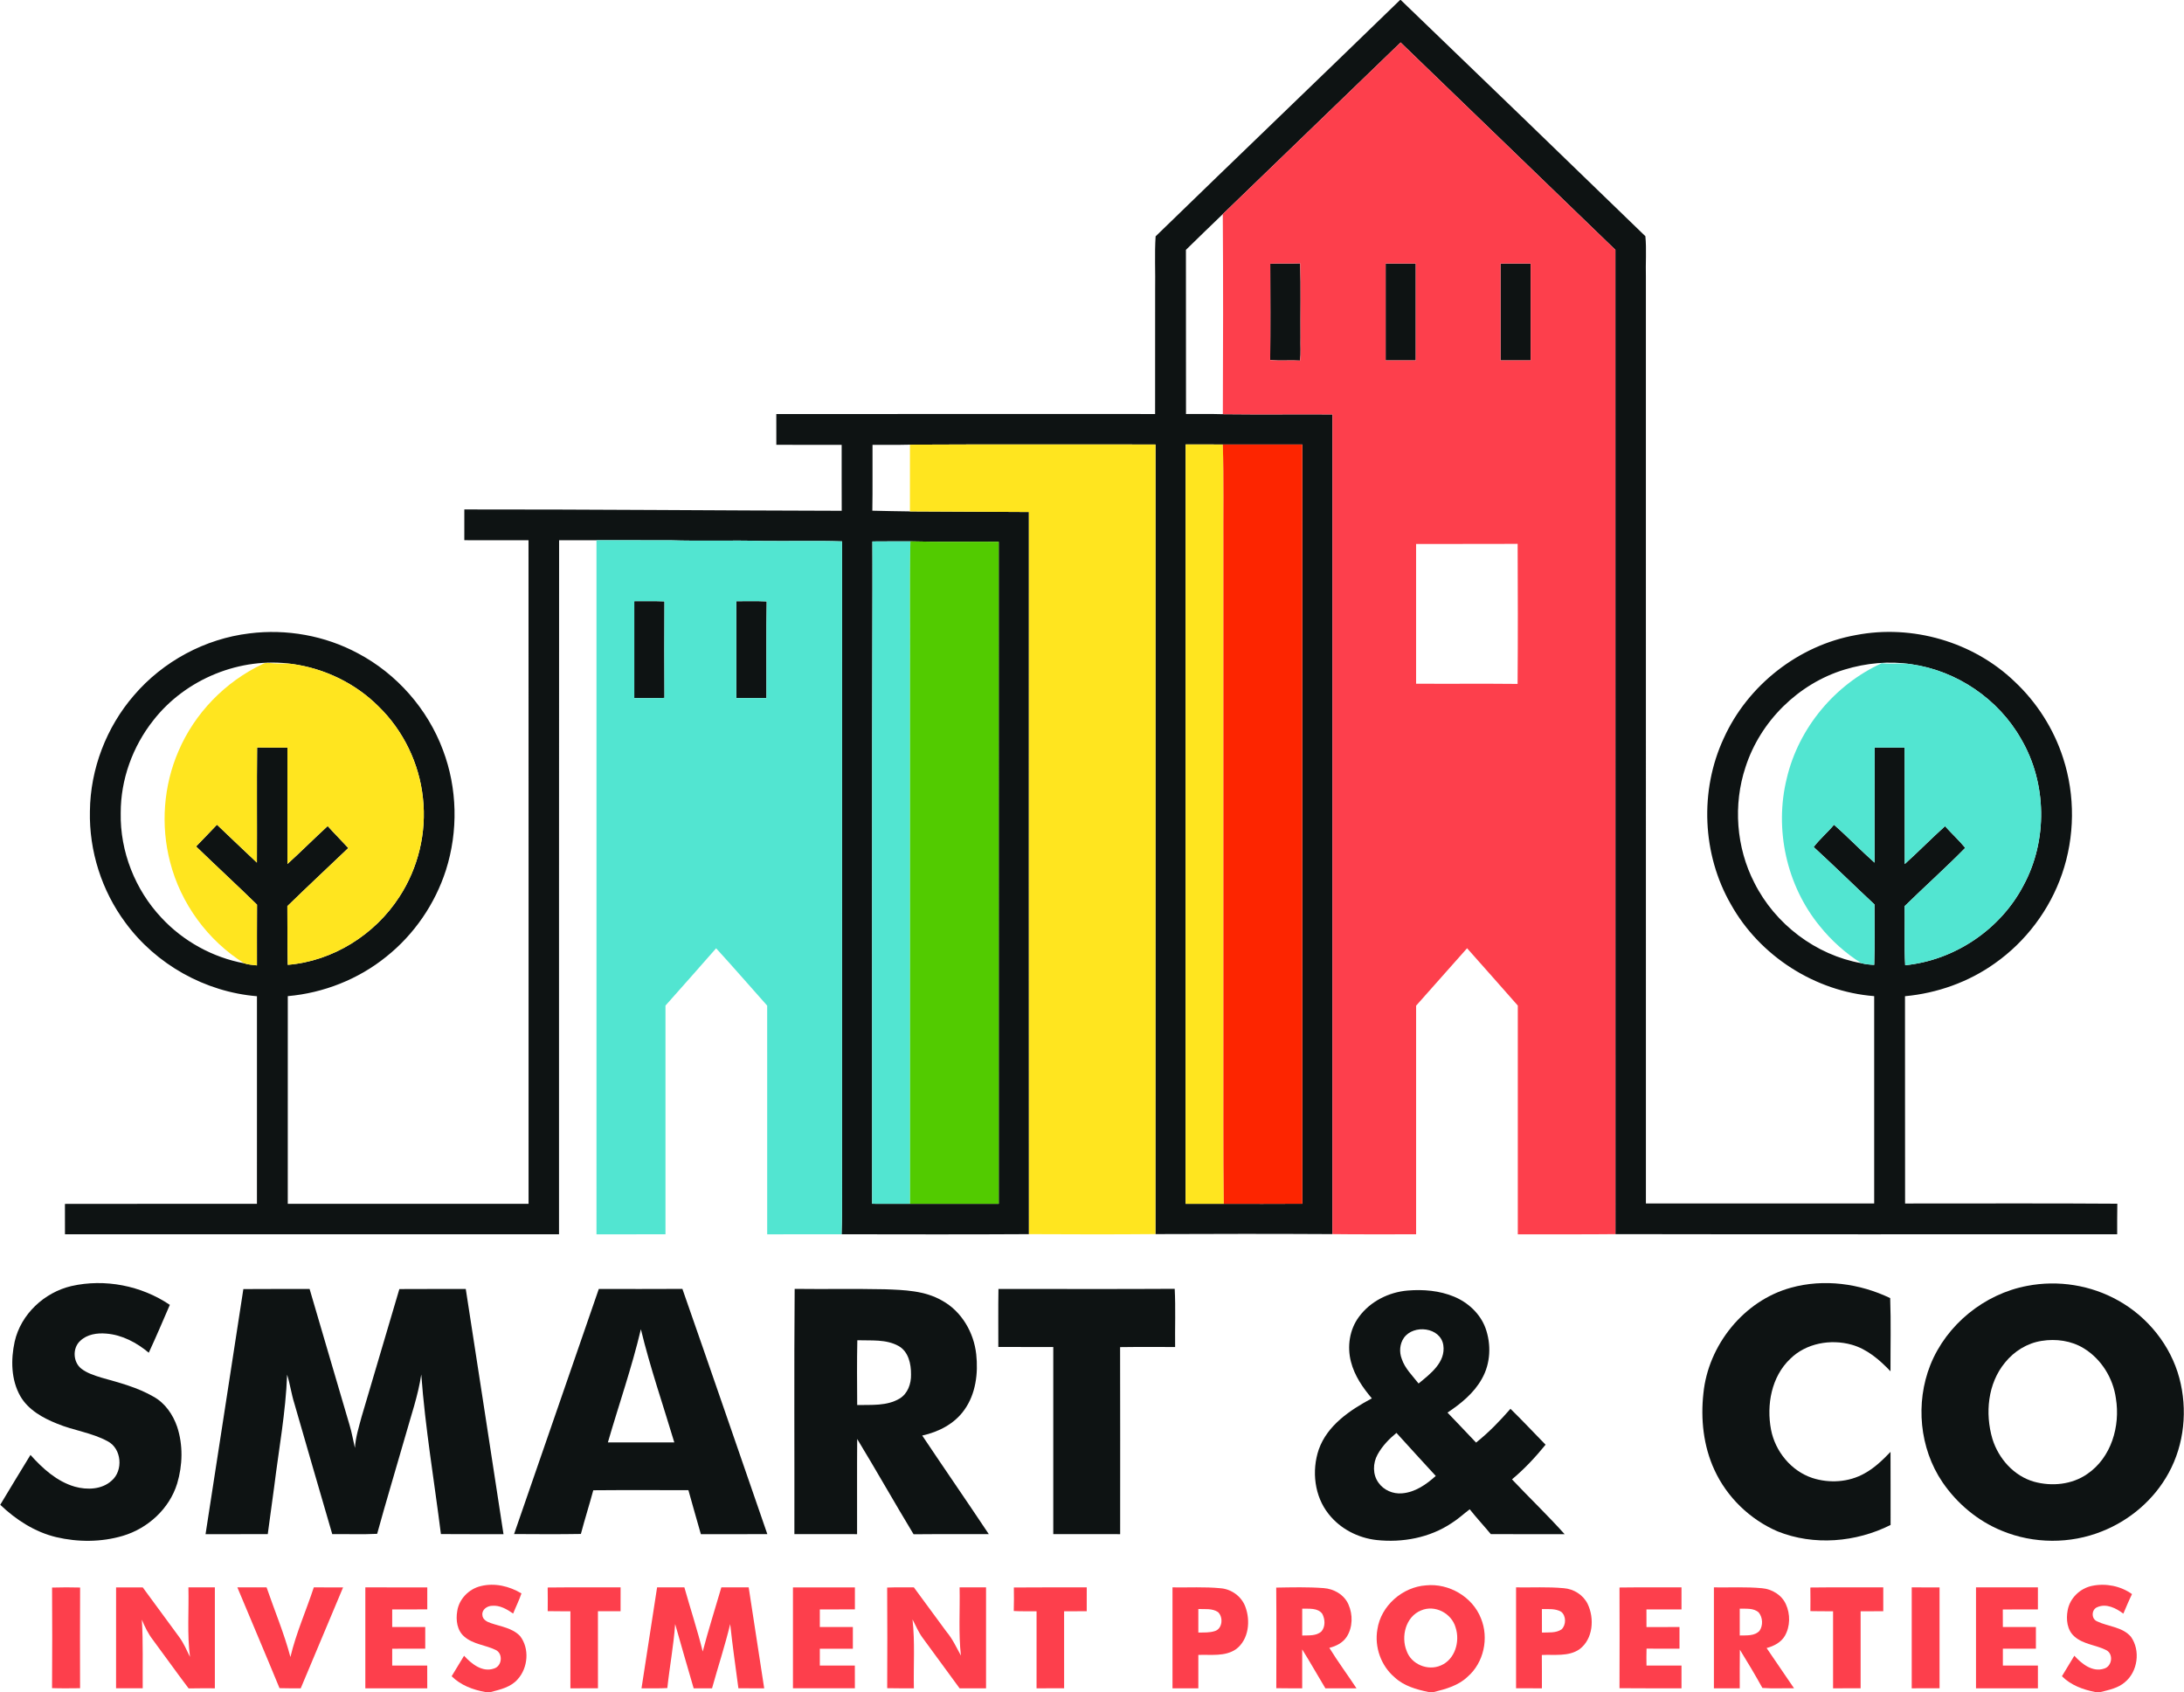 <?xml version="1.0" encoding="UTF-8"?> <svg xmlns="http://www.w3.org/2000/svg" width="1190pt" height="922pt" viewBox="0 0 1190 922" version="1.1"><g id="#0e1313ff"><path fill="#0e1313" opacity="1.00" d=" M 762.85 0.00 L 763.24 0.00 C 807.73 42.83 852.19 85.72 896.52 128.72 C 897.22 136.07 896.58 143.54 896.80 150.94 C 896.81 319.22 896.78 487.51 896.81 655.80 C 938.27 655.80 979.73 655.80 1021.19 655.80 C 1021.21 618.14 1021.21 580.48 1021.19 542.82 C 989.02 540.30 958.84 520.97 943.12 492.80 C 927.43 465.57 925.97 430.81 939.21 402.33 C 952.27 373.38 980.01 351.63 1011.31 346.05 C 1041.96 340.15 1075.14 349.74 1097.68 371.38 C 1109.82 382.75 1119.05 397.23 1124.14 413.08 C 1130.79 433.49 1130.55 456.06 1123.51 476.34 C 1116.79 495.82 1103.80 513.07 1086.96 524.93 C 1072.62 535.17 1055.49 541.24 1037.98 542.86 C 1038.04 580.51 1037.95 618.16 1038.03 655.82 C 1076.57 655.86 1115.12 655.64 1153.67 655.93 C 1153.53 661.48 1153.63 667.03 1153.59 672.59 C 1062.46 672.56 971.32 672.69 880.20 672.51 C 880.15 493.72 880.20 314.93 880.18 136.14 C 841.16 98.48 802.13 60.83 763.15 23.13 C 730.84 54.30 698.56 85.50 666.26 116.68 C 659.58 123.19 652.79 129.58 646.18 136.15 C 646.25 165.97 646.15 195.79 646.22 225.61 C 652.91 225.64 659.60 225.50 666.29 225.70 C 686.19 225.93 706.10 225.71 726.00 225.81 C 725.99 374.70 726.01 523.60 725.99 672.50 C 693.85 672.32 661.70 672.35 629.56 672.49 C 629.64 529.06 629.57 385.64 629.60 242.21 C 585.00 242.26 540.40 242.06 495.81 242.31 C 489.01 242.50 482.21 242.35 475.41 242.40 C 475.33 254.36 475.52 266.33 475.31 278.29 C 482.13 278.47 488.96 278.58 495.79 278.68 C 517.40 278.85 539.01 278.83 560.62 279.01 C 560.62 410.18 560.57 541.35 560.64 672.52 C 526.61 672.73 492.58 672.62 458.55 672.58 C 459.11 655.72 458.65 638.85 458.80 621.98 C 458.81 512.99 458.77 404.00 458.82 295.01 C 444.53 294.53 430.23 294.97 415.94 294.79 C 398.96 294.29 381.96 294.93 364.97 294.41 C 351.65 294.39 338.32 294.41 325.00 294.40 C 318.21 294.39 311.43 294.41 304.64 294.39 C 304.54 420.46 304.63 546.52 304.59 672.59 C 214.86 672.60 125.13 672.61 35.40 672.59 C 35.39 667.07 35.42 661.55 35.38 656.04 C 70.25 655.95 105.12 656.03 140.00 656.00 C 140.02 618.29 139.99 580.58 140.01 542.87 C 111.79 540.54 84.99 525.57 68.28 502.70 C 55.39 485.34 48.51 463.64 48.99 442.02 C 49.23 419.04 57.93 396.32 72.95 378.95 C 88.79 360.40 111.70 348.05 135.93 345.15 C 156.10 342.61 177.05 346.35 194.98 355.98 C 216.18 367.17 233.03 386.33 241.38 408.81 C 249.23 429.55 249.70 452.94 243.00 474.07 C 237.08 492.56 225.64 509.26 210.43 521.36 C 195.22 533.65 176.28 541.11 156.81 542.82 C 156.79 580.54 156.80 618.27 156.80 655.99 C 200.54 656.01 244.27 656.00 288.00 656.00 C 287.98 535.46 288.05 414.92 287.97 294.38 C 276.31 294.40 264.65 294.43 252.99 294.37 C 253.01 288.78 253.00 283.20 253.00 277.61 C 321.55 277.54 390.09 278.20 458.63 278.34 C 458.57 266.37 458.62 254.39 458.60 242.41 C 446.73 242.37 434.86 242.42 423.00 242.39 C 423.00 236.80 423.01 231.21 422.99 225.63 C 491.79 225.57 560.58 225.61 629.38 225.61 C 629.43 203.07 629.38 180.53 629.40 157.99 C 629.59 148.26 629.03 138.48 629.66 128.79 C 673.94 85.76 718.55 43.03 762.85 0.00 M 646.01 242.19 C 645.98 380.13 646.01 518.06 646.00 656.00 C 652.94 656.00 659.88 656.00 666.82 656.00 C 681.09 655.97 695.35 656.07 709.62 655.95 C 709.55 518.04 709.60 380.13 709.60 242.23 C 695.15 242.18 680.71 242.22 666.27 242.21 C 659.51 242.19 652.76 242.21 646.01 242.19 M 475.34 295.05 C 475.41 303.37 475.35 311.68 475.37 320.00 C 475.05 431.99 475.26 543.98 475.20 655.97 C 482.09 656.03 488.98 655.99 495.87 656.00 C 511.97 656.00 528.07 656.01 544.18 655.99 C 544.19 535.73 544.21 415.47 544.17 295.21 C 528.13 295.10 512.08 295.43 496.05 294.99 C 489.15 295.05 482.24 294.93 475.34 295.05 M 83.52 392.56 C 72.26 406.79 65.73 424.81 65.78 442.99 C 65.36 463.97 73.62 484.87 87.98 500.12 C 99.85 512.91 115.90 521.74 133.05 524.93 C 135.28 525.70 137.67 525.79 140.00 526.07 C 140.03 515.03 139.94 504.00 140.04 492.97 C 129.10 482.28 117.84 471.90 106.84 461.26 C 110.70 457.38 114.38 453.31 118.22 449.40 C 125.46 456.30 132.69 463.21 139.98 470.06 C 140.09 449.15 139.87 428.24 140.09 407.33 C 145.59 407.45 151.10 407.35 156.61 407.40 C 156.63 428.53 156.58 449.67 156.63 470.80 C 164.06 464.05 171.15 456.93 178.55 450.14 C 182.20 454.22 186.08 458.07 189.78 462.11 C 178.71 472.66 167.54 483.12 156.57 493.78 C 156.66 504.44 156.53 515.10 156.79 525.76 C 181.34 523.76 204.31 509.32 217.61 488.69 C 227.88 472.96 232.54 453.63 230.45 434.96 C 228.50 416.13 219.78 398.06 206.19 384.89 C 193.67 372.38 176.95 364.32 159.47 361.85 C 131.10 357.73 101.12 369.94 83.52 392.56 M 1005.05 364.87 C 979.91 372.52 959.17 392.96 951.10 417.96 C 944.26 438.51 945.98 461.75 955.88 481.01 C 967.17 503.58 989.34 520.42 1014.21 524.88 C 1016.49 525.46 1018.85 525.68 1021.21 525.78 C 1021.56 514.81 1021.36 503.83 1021.35 492.85 C 1010.23 482.50 999.41 471.82 988.21 461.56 C 991.53 457.20 995.79 453.65 999.28 449.42 C 1006.87 456.06 1013.84 463.40 1021.40 470.08 C 1021.42 449.18 1021.33 428.27 1021.44 407.37 C 1026.88 407.41 1032.32 407.40 1037.77 407.37 C 1037.88 428.53 1037.74 449.69 1037.84 470.84 C 1045.30 464.12 1052.33 456.92 1059.80 450.20 C 1063.37 454.22 1067.42 457.86 1070.80 462.03 C 1060.18 472.86 1048.67 483.11 1037.78 493.79 C 1038.00 504.52 1037.45 515.27 1038.09 525.98 C 1064.96 523.28 1089.88 506.56 1102.45 482.65 C 1115.81 458.11 1115.36 426.73 1101.21 402.63 C 1088.87 380.87 1066.18 365.49 1041.44 361.96 C 1029.32 360.07 1016.76 361.31 1005.05 364.87 Z"></path><path fill="#0e1313" opacity="1.00" d=" M 692.13 143.71 C 697.56 143.42 703.01 143.73 708.45 143.52 C 708.84 157.01 708.51 170.52 708.62 184.01 C 708.51 188.17 708.87 192.35 708.40 196.50 C 702.97 196.17 697.51 196.73 692.09 196.19 C 692.26 178.70 692.19 161.20 692.13 143.71 Z"></path><path fill="#0e1313" opacity="1.00" d=" M 755.00 143.60 C 760.46 143.58 765.93 143.58 771.40 143.60 C 771.41 161.20 771.42 178.80 771.40 196.40 C 765.93 196.41 760.46 196.42 755.00 196.40 C 755.00 178.80 755.00 161.20 755.00 143.60 Z"></path><path fill="#0e1313" opacity="1.00" d=" M 817.59 143.61 C 823.06 143.57 828.53 143.59 834.00 143.60 C 834.00 161.20 833.99 178.80 834.00 196.39 C 828.53 196.42 823.06 196.42 817.60 196.39 C 817.59 178.80 817.59 161.20 817.59 143.61 Z"></path><path fill="#0e1313" opacity="1.00" d=" M 345.60 327.60 C 351.08 327.65 356.57 327.48 362.05 327.70 C 361.97 345.23 361.96 362.76 362.05 380.29 C 356.57 380.53 351.08 380.34 345.60 380.40 C 345.60 362.80 345.59 345.20 345.60 327.60 Z"></path><path fill="#0e1313" opacity="1.00" d=" M 401.19 327.61 C 406.71 327.65 412.24 327.46 417.75 327.72 C 417.43 345.27 417.69 362.83 417.61 380.38 C 412.14 380.42 406.66 380.40 401.19 380.39 C 401.19 362.80 401.19 345.20 401.19 327.61 Z"></path><path fill="#0e1313" opacity="1.00" d=" M 38.88 700.81 C 57.14 696.66 77.04 700.56 92.54 711.05 C 88.77 719.77 85.06 728.51 81.06 737.13 C 74.51 731.64 66.57 727.39 57.93 726.71 C 52.94 726.26 47.40 727.08 43.67 730.71 C 39.42 734.60 39.76 742.19 44.24 745.77 C 47.43 748.27 51.38 749.50 55.20 750.69 C 64.94 753.43 74.91 756.00 83.73 761.13 C 89.96 764.60 94.22 770.81 96.51 777.45 C 99.81 787.40 99.53 798.40 96.54 808.39 C 92.33 822.14 80.58 832.87 66.92 836.92 C 55.19 840.40 42.49 840.42 30.61 837.62 C 19.00 834.84 8.68 828.17 0.13 819.99 C 5.62 810.93 11.03 801.84 16.60 792.83 C 23.24 800.24 31.01 807.31 40.78 810.13 C 47.45 811.99 55.49 811.73 60.84 806.84 C 67.29 801.33 66.31 789.31 58.64 785.37 C 50.02 780.67 40.07 779.53 31.08 775.78 C 23.31 772.67 15.41 768.29 11.09 760.83 C 5.99 751.89 5.86 740.93 7.99 731.10 C 11.36 716.15 24.11 704.27 38.88 700.81 Z"></path><path fill="#0e1313" opacity="1.00" d=" M 975.85 701.70 C 993.80 696.73 1013.23 699.37 1029.91 707.37 C 1030.39 720.64 1030.03 733.96 1030.08 747.26 C 1024.16 741.03 1017.36 735.12 1008.91 732.76 C 997.47 729.55 984.08 731.93 975.47 740.44 C 965.17 750.17 962.43 765.61 964.99 779.09 C 967.28 790.92 975.95 801.55 987.48 805.38 C 996.78 808.40 1007.39 807.74 1015.96 802.88 C 1021.38 799.93 1025.84 795.57 1030.09 791.16 C 1030.17 804.43 1030.10 817.71 1030.13 830.99 C 1011.26 840.47 988.32 842.42 968.57 834.49 C 953.52 828.02 940.92 815.84 934.11 800.92 C 928.14 787.97 926.58 773.31 928.14 759.24 C 930.77 732.95 950.19 708.72 975.85 701.70 Z"></path><path fill="#0e1313" opacity="1.00" d=" M 1104.58 700.70 C 1121.39 697.44 1139.30 700.29 1154.22 708.72 C 1170.26 717.67 1182.68 733.10 1187.45 750.89 C 1192.04 768.03 1190.23 787.02 1181.65 802.64 C 1173.79 817.11 1160.57 828.44 1145.29 834.47 C 1128.01 841.42 1108.04 841.31 1090.84 834.19 C 1077.66 828.85 1066.32 819.32 1058.34 807.60 C 1045.86 789.14 1043.60 764.49 1051.77 743.86 C 1060.57 721.80 1081.25 705.05 1104.58 700.70 M 1112.45 730.68 C 1104.57 731.88 1097.42 736.34 1092.47 742.51 C 1083.03 753.90 1081.54 770.21 1085.60 784.05 C 1088.91 794.79 1097.30 804.31 1108.30 807.42 C 1117.95 810.09 1128.97 809.03 1137.30 803.20 C 1150.39 794.29 1155.37 777.14 1152.89 762.00 C 1151.37 750.95 1144.94 740.56 1135.38 734.72 C 1128.58 730.55 1120.24 729.43 1112.45 730.68 Z"></path><path fill="#0e1313" opacity="1.00" d=" M 132.60 702.45 C 144.63 702.32 156.66 702.45 168.69 702.39 C 175.99 727.06 183.12 751.79 190.44 776.46 C 191.70 780.57 192.38 784.82 193.39 789.00 C 193.75 783.19 195.54 777.62 197.02 772.04 C 203.84 748.83 210.79 725.65 217.60 702.44 C 229.66 702.33 241.72 702.45 253.78 702.38 C 260.69 746.91 267.51 791.46 274.34 836.00 C 262.97 835.96 251.60 836.07 240.24 835.95 C 236.61 806.96 231.68 778.13 229.54 748.98 C 227.81 760.49 223.93 771.50 220.81 782.67 C 215.74 800.40 210.38 818.04 205.50 835.82 C 197.36 836.23 189.19 835.88 181.04 836.00 C 174.14 812.29 167.23 788.59 160.41 764.85 C 158.77 759.68 158.07 754.26 156.44 749.09 C 155.69 769.55 151.91 789.76 149.41 810.06 C 148.24 818.70 147.06 827.34 145.89 835.99 C 134.59 836.03 123.30 836.01 112.00 836.01 C 118.84 791.48 125.79 746.98 132.60 702.45 Z"></path><path fill="#0e1313" opacity="1.00" d=" M 326.27 702.39 C 341.45 702.38 356.63 702.45 371.82 702.35 C 387.39 746.85 402.67 791.45 418.10 835.99 C 406.03 836.02 393.96 835.97 381.89 836.02 C 379.54 828.04 377.38 820.01 375.09 812.02 C 357.81 812.05 340.53 811.92 323.26 812.08 C 321.12 820.05 318.60 827.91 316.51 835.89 C 304.38 836.10 292.24 836.01 280.11 835.94 C 295.58 791.45 310.83 746.88 326.27 702.39 M 349.20 724.34 C 344.27 745.19 337.18 765.44 331.22 786.00 C 343.28 785.99 355.35 786.00 367.41 786.00 C 361.26 765.47 354.24 745.18 349.20 724.34 Z"></path><path fill="#0e1313" opacity="1.00" d=" M 432.99 702.34 C 449.35 702.55 465.71 702.20 482.07 702.55 C 492.67 702.93 503.86 703.26 513.30 708.72 C 523.94 714.55 530.62 726.08 531.92 737.98 C 533.05 748.37 531.67 759.63 525.42 768.31 C 520.08 775.89 511.37 780.33 502.49 782.26 C 514.49 800.23 526.81 817.99 538.77 835.99 C 525.11 836.05 511.45 835.92 497.79 836.06 C 487.38 818.85 477.50 801.32 467.06 784.13 C 466.92 801.42 467.04 818.71 467.00 836.00 C 455.61 836.00 444.23 836.00 432.84 835.99 C 432.93 791.44 432.63 746.88 432.99 702.34 M 467.13 730.33 C 466.87 742.10 467.00 753.87 467.06 765.64 C 474.80 765.47 483.20 766.26 490.14 762.13 C 494.63 759.45 496.51 754.00 496.39 748.99 C 496.46 743.27 495.02 736.53 489.64 733.48 C 482.78 729.65 474.66 730.61 467.13 730.33 Z"></path><path fill="#0e1313" opacity="1.00" d=" M 544.03 702.37 C 576.04 702.37 608.06 702.50 640.07 702.31 C 640.60 712.85 640.16 723.44 640.29 734.01 C 630.30 734.06 620.30 733.92 610.31 734.08 C 610.40 768.05 610.34 802.03 610.34 836.00 C 598.19 835.99 586.05 836.01 573.90 835.99 C 573.89 802.00 573.90 768.01 573.90 734.02 C 563.92 733.99 553.94 734.03 543.96 734.00 C 543.99 723.46 543.85 712.91 544.03 702.37 Z"></path><path fill="#0e1313" opacity="1.00" d=" M 740.47 717.56 C 746.63 709.16 756.70 704.12 766.99 703.25 C 775.52 702.54 784.37 703.28 792.34 706.60 C 799.89 709.76 806.43 715.77 809.34 723.53 C 812.64 732.51 812.22 743.01 807.41 751.38 C 803.08 759.17 795.99 764.89 788.70 769.76 C 793.89 775.20 799.12 780.61 804.27 786.10 C 811.14 780.64 817.25 774.29 823.01 767.69 C 829.53 774.06 835.76 780.73 842.14 787.25 C 836.61 794.06 830.59 800.51 823.84 806.14 C 833.30 816.17 843.33 825.75 852.51 836.00 C 839.11 836.00 825.70 836.06 812.30 835.97 C 808.52 831.42 804.48 827.08 800.81 822.45 C 797.49 824.92 794.49 827.79 790.96 829.97 C 779.04 837.96 764.15 840.74 750.01 839.19 C 739.94 838.06 730.27 833.08 723.97 825.07 C 716.16 815.35 714.61 801.49 718.56 789.86 C 723.25 776.61 735.64 768.35 747.48 762.00 C 742.51 756.15 738.01 749.60 736.10 742.06 C 733.94 733.79 735.30 724.47 740.47 717.56 M 764.92 729.05 C 762.66 732.31 762.34 736.71 763.74 740.39 C 765.46 745.69 769.61 749.61 772.94 753.91 C 779.32 748.68 787.80 742.34 786.42 733.00 C 784.91 723.18 770.20 721.52 764.92 729.05 M 750.61 792.59 C 747.99 797.29 747.85 803.53 751.11 807.97 C 753.95 812.04 759.03 814.20 763.94 813.75 C 771.04 813.20 777.17 808.92 782.30 804.27 C 775.15 796.46 767.98 788.68 760.89 780.82 C 756.85 784.12 753.14 788.00 750.61 792.59 Z"></path></g><g id="#fd3f4cff"><path fill="#fd3f4c" opacity="1.00" d=" M 666.26 116.68 C 698.56 85.50 730.84 54.30 763.15 23.13 C 802.13 60.83 841.16 98.48 880.18 136.14 C 880.20 314.93 880.15 493.72 880.20 672.51 C 862.47 672.72 844.74 672.53 827.01 672.61 C 826.99 631.06 826.99 589.52 827.01 547.97 C 817.87 537.49 808.56 527.15 799.37 516.72 C 790.11 527.14 780.87 537.60 771.60 548.02 C 771.60 589.54 771.61 631.07 771.60 672.60 C 756.39 672.54 741.19 672.72 725.99 672.50 C 726.01 523.60 725.99 374.70 726.00 225.81 C 706.10 225.71 686.19 225.93 666.29 225.70 C 666.46 189.36 666.51 153.02 666.26 116.68 M 692.13 143.71 C 692.19 161.20 692.26 178.70 692.09 196.19 C 697.51 196.73 702.97 196.17 708.40 196.50 C 708.87 192.35 708.51 188.17 708.62 184.01 C 708.51 170.52 708.84 157.01 708.45 143.52 C 703.01 143.73 697.56 143.42 692.13 143.71 M 755.00 143.60 C 755.00 161.20 755.00 178.80 755.00 196.40 C 760.46 196.42 765.93 196.41 771.40 196.40 C 771.42 178.80 771.41 161.20 771.40 143.60 C 765.93 143.58 760.46 143.58 755.00 143.60 M 817.59 143.61 C 817.59 161.20 817.59 178.80 817.60 196.39 C 823.06 196.42 828.53 196.42 834.00 196.39 C 833.99 178.80 834.00 161.20 834.00 143.60 C 828.53 143.59 823.06 143.57 817.59 143.61 M 771.59 296.43 C 771.61 321.81 771.61 347.19 771.59 372.57 C 790.02 372.69 808.46 372.48 826.89 372.68 C 827.09 347.24 827.03 321.79 826.92 296.34 C 808.47 296.50 790.03 296.32 771.59 296.43 Z"></path><path fill="#fd3f4c" opacity="1.00" d=" M 249.14 877.90 C 250.12 871.32 255.50 865.87 261.89 864.32 C 269.47 862.40 277.53 864.32 284.13 868.29 C 282.86 872.04 281.07 875.59 279.60 879.26 C 276.20 876.90 272.32 874.61 268.01 875.04 C 265.41 875.13 262.51 877.11 262.83 880.01 C 262.91 882.47 265.29 883.78 267.36 884.44 C 272.83 886.36 279.22 887.11 283.38 891.54 C 288.61 898.27 287.74 908.82 282.09 915.05 C 278.40 919.34 272.69 920.66 267.45 922.00 L 264.34 922.00 C 257.62 920.80 251.01 918.31 246.09 913.42 C 248.36 909.70 250.61 905.98 252.86 902.25 C 256.91 906.67 262.81 911.47 269.20 909.21 C 273.62 907.88 274.22 900.93 269.98 899.04 C 264.45 896.38 257.82 896.03 253.03 891.87 C 249.01 888.53 248.29 882.76 249.14 877.90 Z"></path><path fill="#fd3f4c" opacity="1.00" d=" M 750.50 887.89 C 752.40 875.04 764.15 864.77 777.01 863.90 C 789.47 862.64 802.34 870.14 806.93 881.87 C 811.37 892.65 808.50 906.05 799.63 913.72 C 794.64 918.50 787.85 920.40 781.33 922.00 L 778.31 922.00 C 771.74 920.64 764.96 918.74 759.93 914.05 C 752.47 907.77 748.82 897.49 750.50 887.89 M 774.33 877.55 C 765.94 880.92 763.23 891.75 766.44 899.64 C 769.00 906.95 777.96 910.63 785.02 907.57 C 792.81 904.32 795.63 894.47 793.12 886.88 C 790.96 879.13 781.86 874.31 774.33 877.55 Z"></path><path fill="#fd3f4c" opacity="1.00" d=" M 1126.62 877.44 C 1127.81 870.81 1133.45 865.46 1139.99 864.15 C 1147.41 862.63 1155.49 864.23 1161.67 868.66 C 1159.96 872.15 1158.49 875.74 1156.95 879.31 C 1153.01 876.33 1147.67 873.60 1142.75 875.78 C 1139.52 877.05 1139.39 882.10 1142.59 883.49 C 1148.65 886.43 1156.47 886.46 1161.10 891.94 C 1166.39 899.38 1164.84 910.96 1157.72 916.73 C 1154.07 919.89 1149.20 920.84 1144.67 922.00 L 1141.53 922.00 C 1134.90 920.70 1128.34 918.29 1123.49 913.41 C 1125.76 909.69 1128.02 905.97 1130.25 902.24 C 1134.28 906.64 1140.09 911.38 1146.47 909.27 C 1150.78 908.06 1151.71 901.41 1147.74 899.25 C 1142.11 896.33 1135.17 896.13 1130.28 891.75 C 1126.25 888.26 1125.68 882.38 1126.62 877.44 Z"></path><path fill="#fd3f4c" opacity="1.00" d=" M 28.37 865.10 C 33.46 864.93 38.56 864.96 43.65 865.08 C 43.55 883.37 43.59 901.66 43.63 919.95 C 38.54 920.00 33.45 920.08 28.36 919.90 C 28.49 901.63 28.48 883.36 28.37 865.10 Z"></path><path fill="#fd3f4c" opacity="1.00" d=" M 63.25 865.02 C 68.09 864.98 72.93 864.99 77.78 865.01 C 84.42 874.09 91.08 883.14 97.75 892.20 C 100.13 895.49 101.74 899.25 103.52 902.88 C 101.89 890.33 102.98 877.62 102.66 865.00 C 107.47 864.99 112.27 864.99 117.07 865.00 C 117.08 883.33 117.08 901.66 117.07 920.00 C 112.31 920.02 107.55 919.93 102.79 920.06 C 96.16 911.32 89.83 902.36 83.28 893.56 C 80.73 890.24 78.89 886.46 77.29 882.61 C 78.05 895.05 77.65 907.53 77.76 919.99 C 72.92 920.00 68.08 920.01 63.24 919.97 C 63.28 901.66 63.27 883.34 63.25 865.02 Z"></path><path fill="#fd3f4c" opacity="1.00" d=" M 129.33 865.00 C 134.64 864.99 139.95 865.01 145.25 864.99 C 149.59 877.64 154.81 890.01 158.24 902.95 C 161.32 889.95 166.82 877.67 170.98 865.00 C 176.30 865.00 181.62 864.98 186.94 865.01 C 179.24 883.34 171.55 901.67 163.86 920.00 C 160.01 919.98 156.15 920.07 152.30 919.92 C 144.77 901.56 136.96 883.32 129.33 865.00 Z"></path><path fill="#fd3f4c" opacity="1.00" d=" M 199.06 865.00 C 210.31 865.00 221.56 864.99 232.81 865.01 C 232.80 869.00 232.79 872.99 232.81 876.99 C 226.44 877.04 220.07 876.99 213.70 877.02 C 213.70 880.20 213.70 883.39 213.70 886.59 C 219.70 886.60 225.70 886.60 231.70 886.60 C 231.72 890.53 231.72 894.47 231.70 898.41 C 225.70 898.41 219.70 898.40 213.70 898.42 C 213.70 901.47 213.70 904.53 213.70 907.60 C 220.06 907.60 226.42 907.61 232.78 907.59 C 232.81 911.72 232.79 915.86 232.80 920.00 C 221.56 920.03 210.31 919.99 199.06 920.00 C 199.06 901.66 199.06 883.33 199.06 865.00 Z"></path><path fill="#fd3f4c" opacity="1.00" d=" M 298.41 865.07 C 311.65 864.91 324.90 865.04 338.14 865.00 C 338.14 869.33 338.14 873.67 338.13 878.01 C 334.02 878.01 329.91 878.00 325.80 878.01 C 325.80 892.00 325.79 906.00 325.81 919.99 C 320.80 920.01 315.79 920.00 310.79 920.00 C 310.79 906.01 310.78 892.02 310.80 878.03 C 306.67 877.98 302.55 878.06 298.43 877.95 C 298.47 873.65 298.49 869.36 298.41 865.07 Z"></path><path fill="#fd3f4c" opacity="1.00" d=" M 358.03 865.00 C 362.99 864.99 367.94 864.99 372.90 865.00 C 376.17 876.67 380.00 888.19 382.89 899.96 C 385.95 888.22 389.66 876.65 393.04 865.00 C 398.00 865.00 402.97 864.99 407.94 865.00 C 410.76 883.33 413.58 901.66 416.39 920.00 C 411.70 919.99 407.01 920.03 402.33 919.97 C 400.80 908.32 399.10 896.67 397.86 885.00 C 395.02 896.79 391.22 908.32 387.97 920.00 C 384.63 920.00 381.29 920.00 377.96 920.00 C 374.56 908.34 371.17 896.66 367.87 884.99 C 367.05 896.68 364.85 908.22 363.61 919.86 C 358.92 920.15 354.23 919.93 349.54 920.00 C 352.36 901.66 355.20 883.33 358.03 865.00 Z"></path><path fill="#fd3f4c" opacity="1.00" d=" M 432.06 865.01 C 443.31 865.00 454.56 864.99 465.81 865.01 C 465.79 869.00 465.79 872.99 465.81 876.99 C 459.44 877.03 453.07 877.00 446.70 877.01 C 446.70 880.20 446.69 883.39 446.70 886.60 C 452.70 886.60 458.70 886.60 464.70 886.60 C 464.72 890.53 464.72 894.47 464.70 898.42 C 458.70 898.41 452.70 898.40 446.70 898.42 C 446.70 901.47 446.70 904.53 446.70 907.60 C 453.06 907.60 459.42 907.61 465.78 907.59 C 465.81 911.72 465.79 915.85 465.80 919.99 C 454.56 920.00 443.31 920.00 432.06 919.99 C 432.07 901.66 432.06 883.33 432.06 865.01 Z"></path><path fill="#fd3f4c" opacity="1.00" d=" M 483.39 865.10 C 488.24 864.89 493.09 865.04 497.94 865.00 C 503.89 873.06 509.81 881.14 515.75 889.21 C 519.05 893.10 521.13 897.76 523.58 902.18 C 522.21 889.84 523.13 877.39 522.86 865.00 C 527.67 864.99 532.47 864.99 537.27 865.00 C 537.28 883.33 537.28 901.66 537.27 920.00 C 532.47 920.00 527.66 919.99 522.86 920.00 C 516.12 910.81 509.40 901.61 502.66 892.42 C 500.40 889.35 498.97 885.79 497.20 882.45 C 498.61 894.91 497.68 907.48 497.95 920.00 C 493.10 919.97 488.26 920.07 483.41 919.93 C 483.48 901.65 483.52 883.37 483.39 865.10 Z"></path><path fill="#fd3f4c" opacity="1.00" d=" M 552.42 865.06 C 565.66 864.92 578.90 865.03 592.14 865.00 C 592.14 869.33 592.14 873.67 592.13 878.01 C 588.02 878.01 583.91 878.00 579.80 878.02 C 579.80 892.00 579.79 906.00 579.81 919.99 C 574.80 920.01 569.79 920.00 564.79 920.00 C 564.79 906.00 564.78 892.01 564.80 878.03 C 560.65 877.94 556.51 878.15 552.37 877.88 C 552.53 873.60 552.46 869.33 552.42 865.06 Z"></path><path fill="#fd3f4c" opacity="1.00" d=" M 638.86 865.00 C 647.61 865.15 656.39 864.61 665.11 865.48 C 670.97 865.95 676.36 869.85 678.48 875.36 C 681.46 883.06 680.50 893.42 673.49 898.67 C 667.50 902.84 659.80 901.53 652.94 901.81 C 652.93 907.87 652.94 913.93 652.94 920.00 C 648.24 920.00 643.55 920.00 638.86 920.00 C 638.86 901.66 638.86 883.33 638.86 865.00 M 652.94 876.80 C 652.93 881.07 652.93 885.34 652.94 889.61 C 655.98 889.56 659.13 889.76 662.06 888.77 C 666.17 887.40 666.60 881.07 663.61 878.42 C 660.48 876.36 656.49 876.92 652.94 876.80 Z"></path><path fill="#fd3f4c" opacity="1.00" d=" M 695.38 865.12 C 703.96 864.98 712.58 864.74 721.15 865.39 C 726.80 865.76 732.41 868.97 734.73 874.29 C 737.19 879.82 737.11 886.74 733.80 891.91 C 731.68 895.19 728.02 897.04 724.32 897.95 C 728.95 905.49 734.25 912.61 739.12 920.01 C 733.46 920.00 727.81 919.99 722.16 920.00 C 717.91 912.95 713.90 905.78 709.53 898.81 C 709.54 905.87 709.54 912.93 709.53 920.00 C 704.83 919.97 700.12 920.06 695.42 919.94 C 695.46 901.67 695.54 883.39 695.38 865.12 M 709.54 876.59 C 709.53 881.47 709.53 886.34 709.54 891.23 C 713.06 891.09 717.21 891.59 720.02 888.99 C 722.28 886.40 722.01 882.25 720.46 879.39 C 717.97 876.03 713.20 876.73 709.54 876.59 Z"></path><path fill="#fd3f4c" opacity="1.00" d=" M 826.06 865.00 C 834.73 865.14 843.43 864.63 852.08 865.45 C 857.51 865.86 862.64 869.09 865.06 874.01 C 868.86 881.92 868.06 893.17 860.61 898.72 C 854.63 902.85 846.94 901.48 840.10 901.85 C 840.18 907.90 840.12 913.94 840.14 920.00 C 835.44 920.00 830.75 920.00 826.06 919.99 C 826.07 901.66 826.06 883.33 826.06 865.00 M 840.13 876.82 C 840.14 881.09 840.12 885.36 840.16 889.63 C 843.72 889.45 847.75 890.02 850.86 887.88 C 853.40 885.47 853.42 880.52 850.64 878.29 C 847.48 876.42 843.63 876.89 840.13 876.82 Z"></path><path fill="#fd3f4c" opacity="1.00" d=" M 882.42 865.07 C 893.67 864.91 904.94 865.04 916.20 865.00 C 916.20 869.00 916.20 873.00 916.20 877.01 C 909.83 877.02 903.46 877.00 897.10 877.02 C 897.09 880.21 897.09 883.41 897.12 886.62 C 903.12 886.58 909.11 886.60 915.11 886.61 C 915.11 890.53 915.11 894.47 915.11 898.41 C 909.12 898.39 903.14 898.45 897.16 898.37 C 897.06 901.45 897.07 904.53 897.13 907.62 C 903.48 907.58 909.84 907.60 916.20 907.61 C 916.20 911.73 916.20 915.86 916.20 920.00 C 904.94 919.97 893.68 920.07 882.42 919.94 C 882.48 901.65 882.50 883.36 882.42 865.07 Z"></path><path fill="#fd3f4c" opacity="1.00" d=" M 933.86 865.00 C 942.60 865.14 951.37 864.63 960.09 865.46 C 965.50 865.94 970.79 869.09 973.06 874.15 C 975.55 879.54 975.50 886.26 972.50 891.45 C 970.39 895.06 966.47 897.01 962.58 898.06 C 967.56 905.37 972.54 912.68 977.52 919.99 C 971.77 919.88 966.01 920.24 960.28 919.80 C 956.38 912.74 952.23 905.81 948.00 898.95 C 947.86 905.96 947.97 912.98 947.94 920.00 C 943.24 920.00 938.55 920.00 933.86 920.00 C 933.86 901.66 933.86 883.33 933.86 865.00 M 947.94 876.60 C 947.93 881.47 947.93 886.34 947.94 891.22 C 951.58 891.09 956.02 891.63 958.72 888.64 C 960.72 885.78 960.48 881.41 958.32 878.72 C 955.54 876.13 951.42 876.71 947.94 876.60 Z"></path><path fill="#fd3f4c" opacity="1.00" d=" M 986.41 865.07 C 999.65 864.90 1012.89 865.04 1026.14 865.00 C 1026.13 869.33 1026.13 873.67 1026.14 878.01 C 1022.02 878.01 1017.91 878.00 1013.80 878.02 C 1013.80 892.01 1013.79 906.00 1013.80 919.99 C 1008.79 920.00 1003.79 920.00 998.79 920.00 C 998.79 906.00 998.78 892.01 998.79 878.02 C 994.67 877.98 990.54 878.07 986.43 877.94 C 986.47 873.65 986.49 869.36 986.41 865.07 Z"></path><path fill="#fd3f4c" opacity="1.00" d=" M 1041.64 865.00 C 1046.69 865.00 1051.75 864.99 1056.81 865.01 C 1056.80 883.33 1056.78 901.66 1056.81 919.98 C 1051.75 920.01 1046.69 919.99 1041.64 920.00 C 1041.63 901.67 1041.63 883.33 1041.64 865.00 Z"></path><path fill="#fd3f4c" opacity="1.00" d=" M 1076.67 865.00 C 1087.91 865.00 1099.15 865.00 1110.40 865.00 C 1110.39 869.00 1110.40 873.00 1110.40 877.01 C 1104.02 877.04 1097.64 876.95 1091.27 877.06 C 1091.30 880.23 1091.30 883.41 1091.30 886.60 C 1097.30 886.60 1103.30 886.59 1109.31 886.60 C 1109.31 890.53 1109.31 894.47 1109.31 898.41 C 1103.31 898.41 1097.30 898.41 1091.31 898.41 C 1091.29 901.47 1091.29 904.53 1091.31 907.60 C 1097.67 907.60 1104.03 907.59 1110.40 907.61 C 1110.40 911.73 1110.40 915.87 1110.40 920.01 C 1099.15 920.00 1087.91 920.00 1076.67 920.00 C 1076.66 901.66 1076.66 883.33 1076.67 865.00 Z"></path></g><g id="#ffe51fff"><path fill="#ffe51f" opacity="1.00" d=" M 495.81 242.31 C 540.40 242.06 585.00 242.26 629.60 242.21 C 629.57 385.64 629.64 529.06 629.56 672.49 C 606.59 672.70 583.61 672.63 560.64 672.52 C 560.57 541.35 560.62 410.18 560.62 279.01 C 539.01 278.83 517.40 278.85 495.79 278.68 C 495.81 266.56 495.78 254.44 495.81 242.31 Z"></path><path fill="#ffe51f" opacity="1.00" d=" M 646.01 242.19 C 652.76 242.21 659.51 242.19 666.27 242.21 C 666.90 261.47 666.48 280.76 666.60 300.03 C 666.60 390.03 666.60 480.03 666.60 570.03 C 666.65 598.69 666.45 627.35 666.82 656.00 C 659.88 656.00 652.94 656.00 646.00 656.00 C 646.01 518.06 645.98 380.13 646.01 242.19 Z"></path><path fill="#ffe51f" opacity="1.00" d=" M 97.26 409.28 C 106.09 388.58 122.78 371.44 143.11 361.86 C 144.95 360.80 147.09 361.37 149.07 361.49 C 152.53 361.83 156.01 361.33 159.47 361.85 C 176.95 364.32 193.67 372.38 206.19 384.89 C 219.78 398.06 228.50 416.13 230.45 434.96 C 232.54 453.63 227.88 472.96 217.61 488.69 C 204.31 509.32 181.34 523.76 156.79 525.76 C 156.53 515.10 156.66 504.44 156.57 493.78 C 167.54 483.12 178.71 472.66 189.78 462.11 C 186.08 458.07 182.20 454.22 178.55 450.14 C 171.15 456.93 164.06 464.05 156.63 470.80 C 156.58 449.67 156.63 428.53 156.61 407.40 C 151.10 407.35 145.59 407.45 140.09 407.33 C 139.87 428.24 140.09 449.15 139.98 470.06 C 132.69 463.21 125.46 456.30 118.22 449.40 C 114.38 453.31 110.70 457.38 106.84 461.26 C 117.84 471.90 129.10 482.28 140.04 492.97 C 139.94 504.00 140.03 515.03 140.00 526.07 C 137.67 525.79 135.28 525.70 133.05 524.93 C 113.21 512.54 98.43 492.30 92.65 469.64 C 87.49 449.74 89.08 428.14 97.26 409.28 Z"></path></g><g id="#fd2500ff"><path fill="#fd2500" opacity="1.00" d=" M 666.27 242.21 C 680.71 242.22 695.15 242.18 709.60 242.23 C 709.60 380.13 709.55 518.04 709.62 655.95 C 695.35 656.07 681.09 655.97 666.82 656.00 C 666.45 627.35 666.65 598.69 666.60 570.03 C 666.60 480.03 666.60 390.03 666.60 300.03 C 666.48 280.76 666.90 261.47 666.27 242.21 Z"></path></g><g id="#52e5d1ff"><path fill="#52e5d1" opacity="1.00" d=" M 325.00 294.40 C 338.32 294.41 351.65 294.39 364.97 294.41 C 381.96 294.93 398.96 294.29 415.94 294.79 C 430.23 294.97 444.53 294.53 458.82 295.01 C 458.77 404.00 458.81 512.99 458.80 621.98 C 458.65 638.85 459.11 655.72 458.55 672.58 C 445.04 672.63 431.53 672.57 418.02 672.61 C 417.98 631.07 418.00 589.53 418.01 547.99 C 408.72 537.59 399.61 527.03 390.19 516.75 C 381.08 527.23 371.78 537.55 362.60 547.96 C 362.60 589.51 362.60 631.05 362.60 672.60 C 350.07 672.61 337.54 672.59 325.01 672.61 C 324.98 546.54 325.00 420.47 325.00 294.40 M 345.60 327.60 C 345.59 345.20 345.60 362.80 345.60 380.40 C 351.08 380.34 356.57 380.53 362.05 380.29 C 361.96 362.76 361.97 345.23 362.05 327.70 C 356.57 327.48 351.08 327.65 345.60 327.60 M 401.19 327.61 C 401.19 345.20 401.19 362.80 401.19 380.39 C 406.66 380.40 412.14 380.42 417.61 380.38 C 417.69 362.83 417.43 345.27 417.75 327.72 C 412.24 327.46 406.71 327.65 401.19 327.61 Z"></path><path fill="#52e5d1" opacity="1.00" d=" M 475.34 295.05 C 482.24 294.93 489.15 295.05 496.05 294.99 C 495.57 317.98 495.98 341.00 495.84 364.01 C 495.85 461.34 495.82 558.67 495.87 656.00 C 488.98 655.99 482.09 656.03 475.20 655.97 C 475.26 543.98 475.05 431.99 475.37 320.00 C 475.35 311.68 475.41 303.37 475.34 295.05 Z"></path><path fill="#52e5d1" opacity="1.00" d=" M 973.56 424.14 C 979.99 396.76 999.72 373.05 1025.29 361.42 C 1030.65 362.08 1036.08 361.09 1041.44 361.96 C 1066.18 365.49 1088.87 380.87 1101.21 402.63 C 1115.36 426.73 1115.81 458.11 1102.45 482.65 C 1089.88 506.56 1064.96 523.28 1038.09 525.98 C 1037.45 515.27 1038.00 504.52 1037.78 493.79 C 1048.67 483.11 1060.18 472.86 1070.80 462.03 C 1067.42 457.86 1063.37 454.22 1059.80 450.20 C 1052.33 456.92 1045.30 464.12 1037.84 470.84 C 1037.74 449.69 1037.88 428.53 1037.77 407.37 C 1032.32 407.40 1026.88 407.41 1021.44 407.37 C 1021.33 428.27 1021.42 449.18 1021.40 470.08 C 1013.84 463.40 1006.87 456.06 999.28 449.42 C 995.79 453.65 991.53 457.20 988.21 461.56 C 999.41 471.82 1010.23 482.50 1021.35 492.85 C 1021.36 503.83 1021.56 514.81 1021.21 525.78 C 1018.85 525.68 1016.49 525.46 1014.21 524.88 C 1005.58 519.46 997.88 512.55 991.50 504.61 C 973.40 482.51 966.72 451.83 973.56 424.14 Z"></path></g><g id="#52cb00ff"><path fill="#52cb00" opacity="1.00" d=" M 496.05 294.99 C 512.08 295.43 528.13 295.10 544.17 295.21 C 544.21 415.47 544.19 535.73 544.18 655.99 C 528.07 656.01 511.97 656.00 495.87 656.00 C 495.82 558.67 495.85 461.34 495.84 364.01 C 495.98 341.00 495.57 317.98 496.05 294.99 Z"></path></g></svg> 